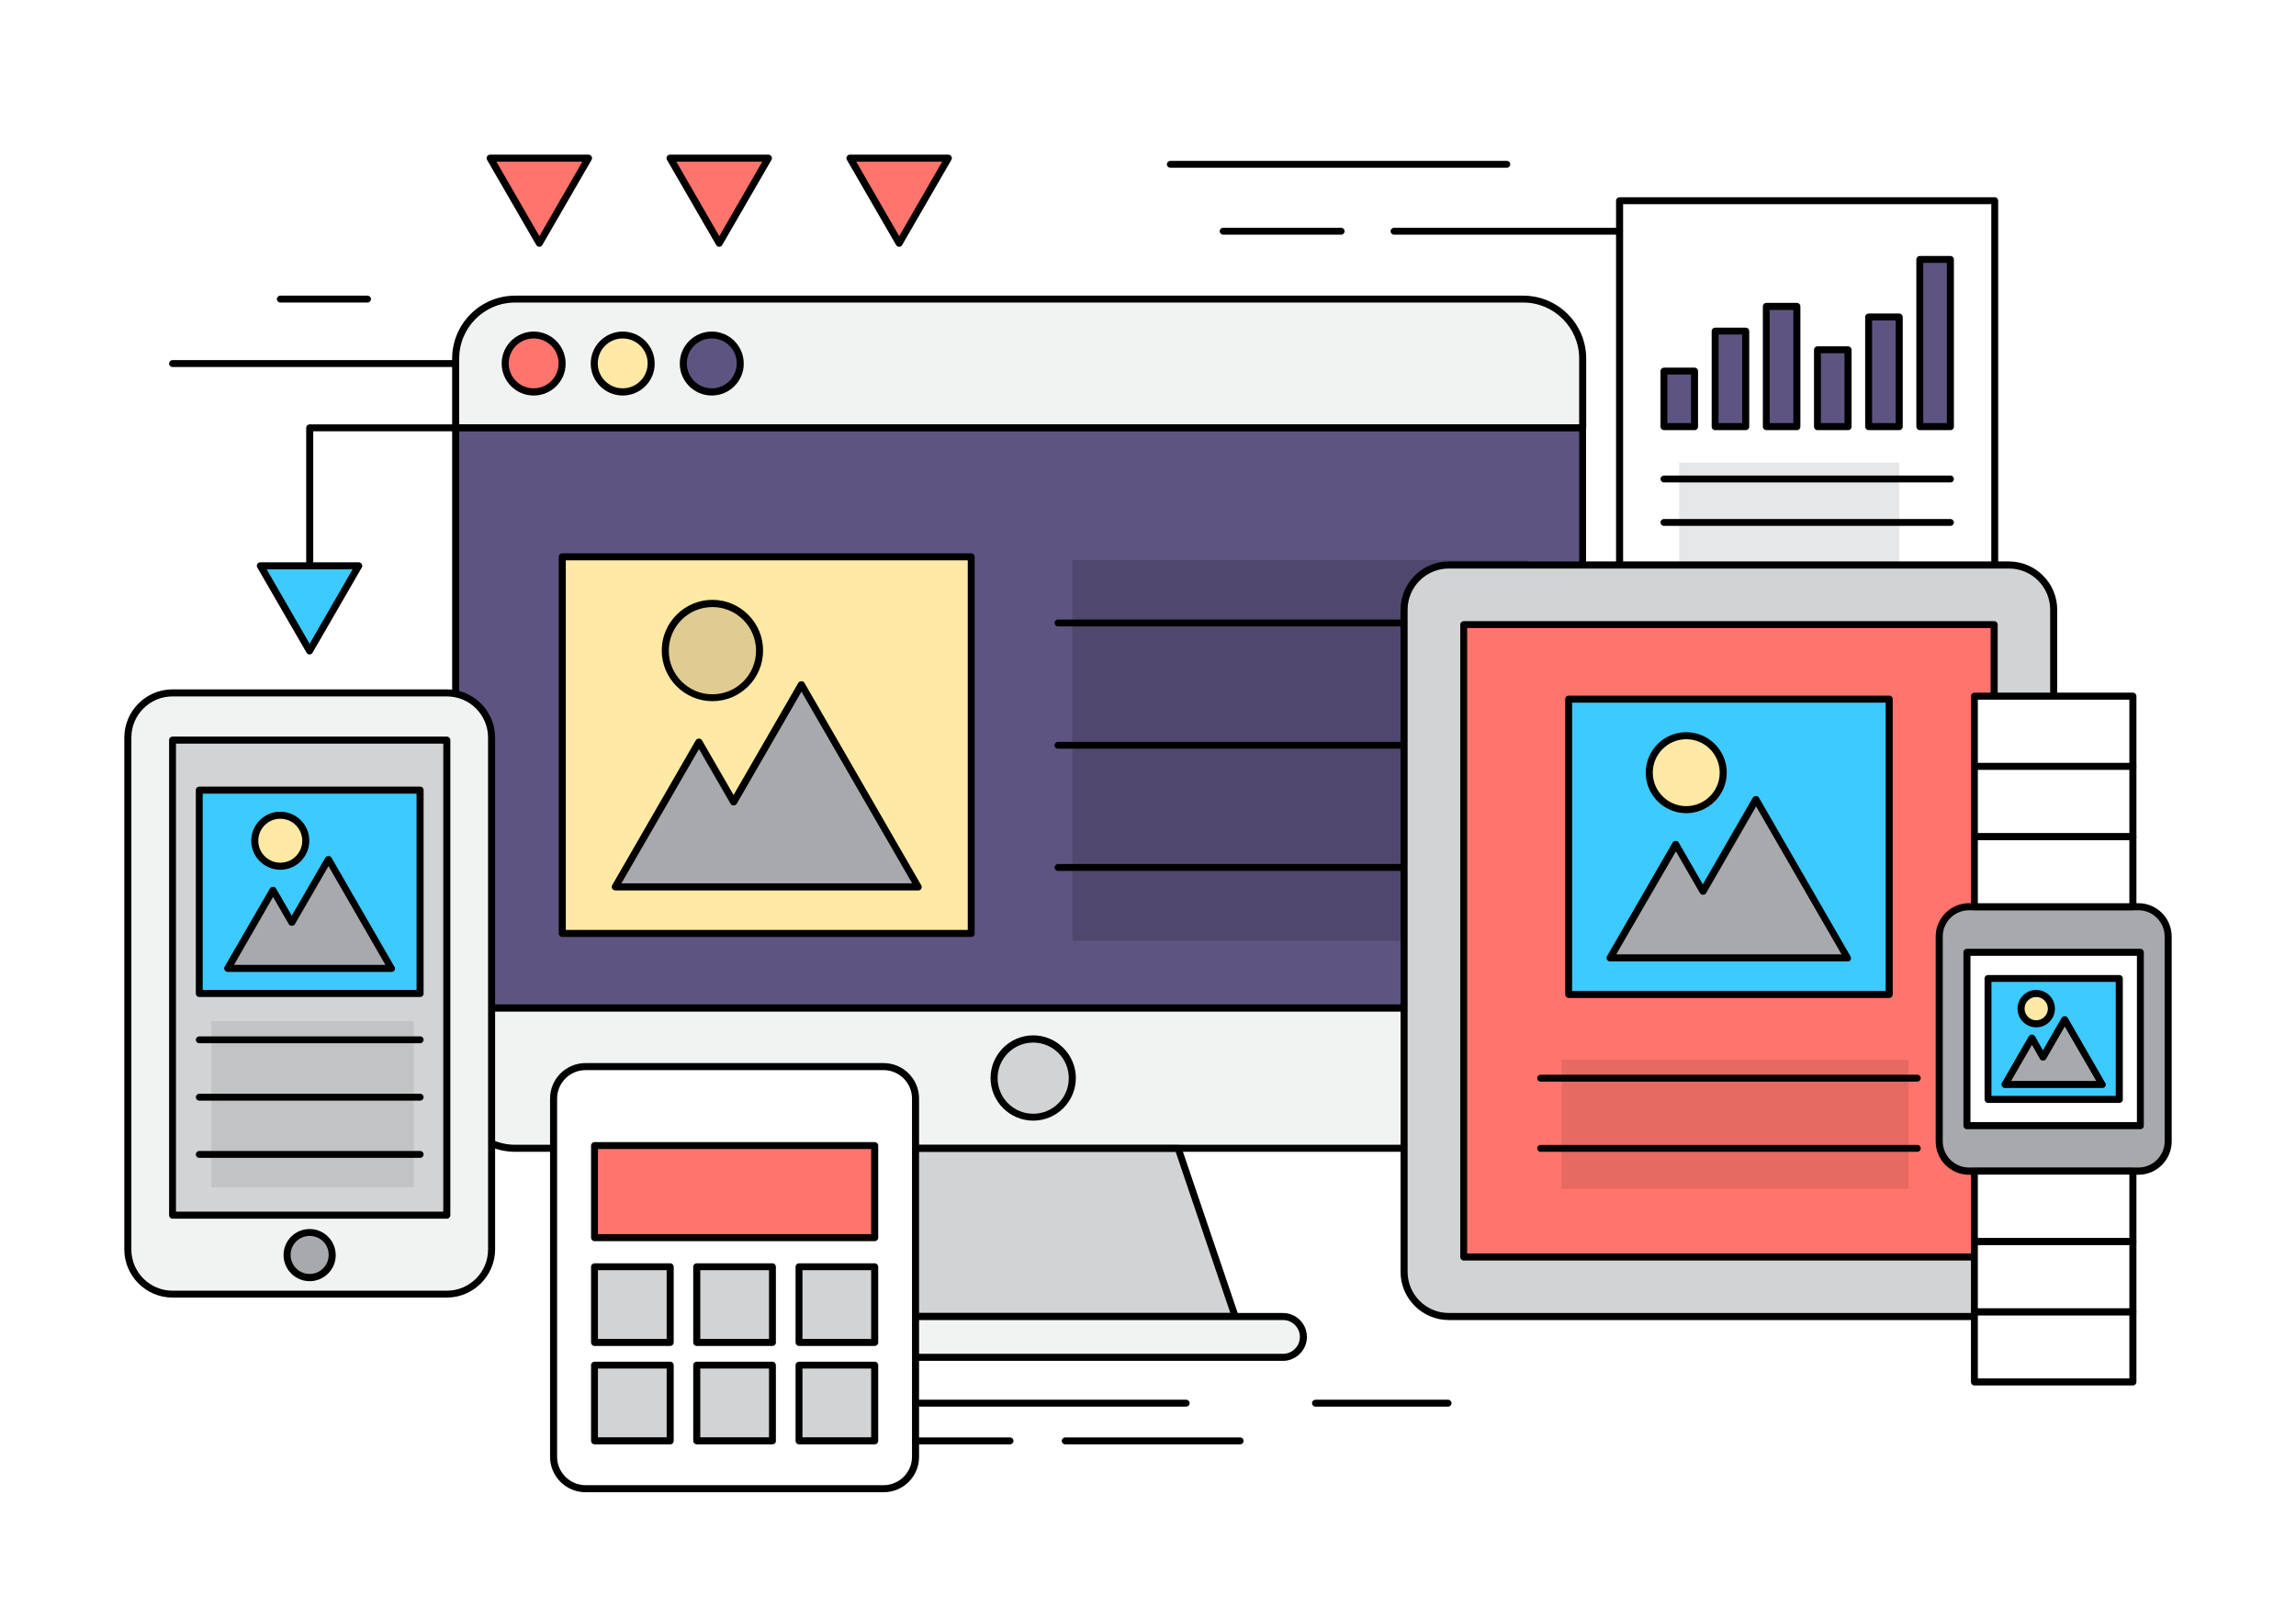 <?xml version="1.0" encoding="utf-8"?>
<svg id="master-artboard" viewBox="0 0 1400 980" version="1.1" xmlns="http://www.w3.org/2000/svg" x="0px" y="0px" width="1400px" height="980px" enable-background="new 0 0 1400 980">
<g transform="matrix(1, 0, 0, 1, -1.4210854715202004e-14, -7.105427357601002e-15)">
		<path d="M 0 0 H 1400 V 980 H 0 V 0 Z" fill="#FFFFFF"/>
	</g>
<g transform="matrix(1, 0, 0, 1, -1.4210854715202004e-14, -7.105427357601002e-15)">
		<path d="M 987.5 122.4 H 1216.3 V 413.5 H 987.5 V 122.4 Z" fill="#FFFFFF"/>
		<path d="M1216.3,415.6H987.5c-1.2,0-2.1-1-2.1-2.1V122.4c0-1.2,1-2.1,2.1-2.1h228.8c1.2,0,2.1,1,2.1,2.1v291.1&#10;&#9;&#9;&#9;C1218.5,414.7,1217.5,415.6,1216.3,415.6z M989.7,411.3h224.5V124.5H989.7V411.3z"/>
	</g><path d="M 1023.9 282.1 H 1158.1 V 388.1 H 1023.9 V 282.1 Z" fill="#E6E7E8" transform="matrix(1, 0, 0, 1, -2.842170943040401e-14, -1.4210854715202004e-14)"/><path d="M 1014.6 226.2 H 1033.3 V 260.1 H 1014.6 V 226.2 Z" fill="#5E5481" transform="matrix(1, 0, 0, 1, -2.842170943040401e-14, -1.4210854715202004e-14)"/><path d="M1033.3,262.3h-18.7c-1.2,0-2.1-1-2.1-2.1v-33.9c0-1.2,1-2.1,2.1-2.1h18.7c1.2,0,2.1,1,2.1,2.1v33.9&#10;&#9;&#9;&#9;C1035.4,261.4,1034.5,262.3,1033.3,262.3z M1016.7,258h14.4v-29.6h-14.4V258z" transform="matrix(1, 0, 0, 1, -2.842170943040401e-14, -1.4210854715202004e-14)"/><path d="M 1045.8 201.9 H 1064.5 V 260.2 H 1045.8 V 201.9 Z" fill="#5E5481" transform="matrix(1, 0, 0, 1, -2.842170943040401e-14, -1.4210854715202004e-14)"/><path d="M1064.5,262.3h-18.7c-1.2,0-2.1-1-2.1-2.1v-58.3c0-1.2,1-2.1,2.1-2.1h18.7c1.2,0,2.1,1,2.1,2.1v58.3&#10;&#9;&#9;&#9;C1066.6,261.4,1065.7,262.3,1064.5,262.3z M1047.9,258h14.4v-54h-14.4V258z" transform="matrix(1, 0, 0, 1, -2.842170943040401e-14, -1.4210854715202004e-14)"/><path d="M 1077 186.8 H 1095.7 V 260.2 H 1077 V 186.8 Z" fill="#5E5481" transform="matrix(1, 0, 0, 1, -2.842170943040401e-14, -1.4210854715202004e-14)"/><path d="M1095.7,262.3H1077c-1.2,0-2.1-1-2.1-2.1v-73.4c0-1.2,1-2.1,2.1-2.1h18.7c1.2,0,2.1,1,2.1,2.1v73.4&#10;&#9;&#9;&#9;C1097.8,261.4,1096.9,262.3,1095.7,262.3z M1079.1,258h14.4V189h-14.4V258z" transform="matrix(1, 0, 0, 1, -2.842170943040401e-14, -1.4210854715202004e-14)"/><path d="M 1108.2 213.3 H 1126.9 V 260.2 H 1108.2 V 213.3 Z" fill="#5E5481" transform="matrix(1, 0, 0, 1, -2.842170943040401e-14, -1.4210854715202004e-14)"/><path d="M1126.9,262.3h-18.7c-1.2,0-2.1-1-2.1-2.1v-46.9c0-1.2,1-2.1,2.1-2.1h18.7c1.2,0,2.1,1,2.1,2.1v46.9&#10;&#9;&#9;&#9;C1129,261.4,1128.1,262.3,1126.9,262.3z M1110.3,258h14.4v-42.6h-14.4V258z" transform="matrix(1, 0, 0, 1, -2.842170943040401e-14, -1.4210854715202004e-14)"/><path d="M 1139.4 193.3 H 1158.1 V 260.2 H 1139.4 V 193.3 Z" fill="#5E5481" transform="matrix(1, 0, 0, 1, -2.842170943040401e-14, -1.4210854715202004e-14)"/><path d="M1158.1,262.3h-18.7c-1.2,0-2.1-1-2.1-2.1v-66.9c0-1.2,1-2.1,2.1-2.1h18.7c1.2,0,2.1,1,2.1,2.1v66.9&#10;&#9;&#9;&#9;C1160.2,261.4,1159.3,262.3,1158.1,262.3z M1141.5,258h14.4v-62.6h-14.4V258z" transform="matrix(1, 0, 0, 1, -2.842170943040401e-14, -1.4210854715202004e-14)"/><path d="M 1170.6 158.2 H 1189.3 V 260.2 H 1170.6 V 158.2 Z" fill="#5E5481" transform="matrix(1, 0, 0, 1, -2.842170943040401e-14, -1.4210854715202004e-14)"/><path d="M1189.3,262.3h-18.7c-1.2,0-2.1-1-2.1-2.1v-102c0-1.2,1-2.1,2.1-2.1h18.7c1.2,0,2.1,1,2.1,2.1v102&#10;&#9;&#9;&#9;C1191.4,261.4,1190.5,262.3,1189.3,262.3z M1172.7,258h14.4v-97.7h-14.4V258z" transform="matrix(1, 0, 0, 1, -2.842170943040401e-14, -1.4210854715202004e-14)"/><path d="M1189.3,294.2h-174.7c-1.2,0-2.1-1-2.1-2.1c0-1.2,1-2.1,2.1-2.1h174.7c1.2,0,2.1,1,2.1,2.1&#10;&#9;&#9;&#9;C1191.4,293.3,1190.5,294.2,1189.3,294.2z" transform="matrix(1, 0, 0, 1, -2.842170943040401e-14, -1.4210854715202004e-14)"/><path d="M1189.3,320.7h-174.7c-1.2,0-2.1-1-2.1-2.1c0-1.2,1-2.1,2.1-2.1h174.7c1.2,0,2.1,1,2.1,2.1&#10;&#9;&#9;&#9;C1191.4,319.8,1190.5,320.7,1189.3,320.7z" transform="matrix(1, 0, 0, 1, -2.842170943040401e-14, -1.4210854715202004e-14)"/><path d="M1189.3,347.2h-174.7c-1.2,0-2.1-1-2.1-2.1s1-2.1,2.1-2.1h174.7c1.2,0,2.1,1,2.1,2.1S1190.5,347.2,1189.3,347.2z" transform="matrix(1, 0, 0, 1, -2.842170943040401e-14, -1.4210854715202004e-14)"/><path d="M1095.7,373.7h-81.1c-1.2,0-2.1-1-2.1-2.1c0-1.2,1-2.1,2.1-2.1h81.1c1.2,0,2.1,1,2.1,2.1&#10;&#9;&#9;&#9;C1097.8,372.8,1096.9,373.7,1095.7,373.7z" transform="matrix(1, 0, 0, 1, -2.842170943040401e-14, -1.4210854715202004e-14)"/>
<g transform="matrix(1, 0, 0, 1, -1.4210854715202004e-14, -7.105427357601002e-15)">
		<g>
			<path fill="#F1F2F2" d="M277.8,664c0,20,16.2,36.3,36.3,36.3h614.7c20,0,36.3-16.2,36.3-36.3v-49.4H277.8V664z"/>
			<path d="M928.8,702.4H314.1c-21.2,0-38.4-17.2-38.4-38.4v-49.4c0-1.2,1-2.1,2.1-2.1H965c1.2,0,2.1,1,2.1,2.1V664&#10;&#9;&#9;&#9;&#9;C967.2,685.2,950,702.4,928.8,702.4z M280,616.8V664c0,18.8,15.3,34.1,34.1,34.1h614.7c18.8,0,34.1-15.3,34.1-34.1v-47.2H280z"/>
		</g>
		<g>
			<path fill="#F1F2F2" d="M965,218.6c0-20-16.2-36.3-36.3-36.3H314.1c-20,0-36.3,16.2-36.3,36.3v42.3H965V218.6z"/>
			<path d="M965,263.1H277.8c-1.2,0-2.1-1-2.1-2.1v-42.3c0-21.2,17.2-38.4,38.4-38.4h614.7c21.2,0,38.4,17.2,38.4,38.4v42.3&#10;&#9;&#9;&#9;&#9;C967.2,262.1,966.2,263.1,965,263.1z M280,258.8h682.9v-40.2c0-18.8-15.3-34.1-34.1-34.1H314.1c-18.8,0-34.1,15.3-34.1,34.1&#10;&#9;&#9;&#9;&#9;V258.8z"/>
		</g>
		<g>
			<path d="M 277.8 260.9 H 965 V 614.6 H 277.8 V 260.9 Z" fill="#5E5481"/>
			<path d="M965,616.8H277.8c-1.2,0-2.1-1-2.1-2.1V260.9c0-1.2,1-2.1,2.1-2.1H965c1.2,0,2.1,1,2.1,2.1v353.7&#10;&#9;&#9;&#9;&#9;C967.2,615.8,966.2,616.8,965,616.8z M280,612.5h682.9V263.1H280V612.5z"/>
		</g>
	</g><path d="M 653.9 341.6 H 932 V 573.7 H 653.9 V 341.6 Z" fill="#50476E" transform="matrix(1, 0, 0, 1, -2.842170943040401e-14, -1.4210854715202004e-14)"/><path d="M 718.4 700.3 L 630 700.3 L 541.6 700.3 L 506.8 802.8 L 630 802.8 L 753.2 802.8 Z" fill="#D1D3D4" transform="matrix(1, 0, 0, 1, -2.842170943040401e-14, -1.4210854715202004e-14)"/><path d="M753.2,805H506.8c-0.7,0-1.3-0.3-1.7-0.9c-0.4-0.6-0.5-1.3-0.3-1.9l34.8-102.5c0.3-0.9,1.1-1.5,2-1.5h176.8&#10;&#9;&#9;&#9;c0.9,0,1.7,0.6,2,1.5l34.8,102.5c0.2,0.7,0.1,1.4-0.3,1.9C754.5,804.6,753.9,805,753.2,805z M509.8,800.7h240.4l-33.3-98.2H543.1&#10;&#9;&#9;&#9;L509.8,800.7z" transform="matrix(1, 0, 0, 1, -2.842170943040401e-14, -1.4210854715202004e-14)"/><path fill="#F1F2F2" d="M794.8,815.3c0,6.9-5.6,12.5-12.5,12.5H477.7c-6.9,0-12.5-5.6-12.5-12.5l0,0c0-6.9,5.6-12.5,12.5-12.5&#10;&#9;&#9;&#9;h304.6C789.2,802.8,794.8,808.4,794.8,815.3L794.8,815.3z" transform="matrix(1, 0, 0, 1, -2.842170943040401e-14, -1.4210854715202004e-14)"/><path d="M782.3,829.9H477.7c-8.1,0-14.6-6.6-14.6-14.6c0-8.1,6.6-14.6,14.6-14.6h304.6c8.1,0,14.6,6.6,14.6,14.6&#10;&#9;&#9;&#9;C796.9,823.3,790.3,829.9,782.3,829.9z M477.7,805c-5.7,0-10.3,4.6-10.3,10.3c0,5.7,4.6,10.3,10.3,10.3h304.6&#10;&#9;&#9;&#9;c5.7,0,10.3-4.6,10.3-10.3c0-5.7-4.6-10.3-10.3-10.3H477.7z" transform="matrix(1, 0, 0, 1, -2.842170943040401e-14, -1.4210854715202004e-14)"/><path d="M 342.8 339.5 H 592.2 V 569.2 H 342.8 V 339.5 Z" fill="#FFE9A4" transform="matrix(1, 0, 0, 1, -2.842170943040401e-14, -1.4210854715202004e-14)"/><path d="M592.2,571.4H342.8c-1.2,0-2.1-1-2.1-2.1V339.5c0-1.2,1-2.1,2.1-2.1h249.4c1.2,0,2.1,1,2.1,2.1v229.7&#10;&#9;&#9;&#9;C594.4,570.5,593.4,571.4,592.2,571.4z M345,567.1h245.1V341.7H345V567.1z" transform="matrix(1, 0, 0, 1, -2.842170943040401e-14, -1.4210854715202004e-14)"/><g transform="matrix(1, 0, 0, 1, -2.842170943040401e-14, -1.4210854715202004e-14)">
			<path d="M 426.2 452.4 L 447.4 489.1 L 488.7 417.5 L 559.9 540.8 L 477.2 540.8 L 417.5 540.8 L 375.2 540.8 Z" fill="#A7A9AC"/>
			<path d="M560,543C560,543,559.9,543,560,543H375.2c-0.8,0-1.5-0.4-1.9-1.1c-0.4-0.7-0.4-1.5,0-2.1l51-88.4c0.8-1.3,3-1.3,3.7,0&#10;&#9;&#9;&#9;&#9;l19.3,33.4l39.5-68.4c0.8-1.3,3-1.3,3.7,0l70.9,122.9c0.4,0.4,0.6,0.9,0.6,1.5C562.1,542,561.2,543,560,543z M378.9,538.7h177.3&#10;&#9;&#9;&#9;&#9;l-67.5-116.9l-39.5,68.4c-0.8,1.3-3,1.3-3.7,0l-19.3-33.4L378.9,538.7z"/>
		</g><path fill="#E0CC90" d="M405.6,396.8c0,15.9,12.9,28.7,28.7,28.7c15.9,0,28.7-12.9,28.7-28.7c0-15.9-12.9-28.7-28.7-28.7&#10;&#9;&#9;&#9;&#9;C418.5,368,405.6,380.9,405.6,396.8z" transform="matrix(1, 0, 0, 1, -4.263256414560601e-14, -2.1316282072803006e-14)"/><path d="M434.4,427.6c-17,0-30.9-13.9-30.9-30.9c0-17,13.9-30.9,30.9-30.9s30.9,13.9,30.9,30.9&#10;&#9;&#9;&#9;&#9;C465.3,413.8,451.4,427.6,434.4,427.6z M434.4,370.2c-14.7,0-26.6,11.9-26.6,26.6c0,14.7,11.9,26.6,26.6,26.6&#10;&#9;&#9;&#9;&#9;s26.6-11.9,26.6-26.6C461,382.1,449,370.2,434.4,370.2z" transform="matrix(1, 0, 0, 1, -4.263256414560601e-14, -2.1316282072803006e-14)"/><path d="M 645.1 379.9 L 893.5 379.9" fill="#F1F2F2" transform="matrix(1, 0, 0, 1, -2.842170943040401e-14, -1.4210854715202004e-14)"/><path d="M893.5,382H645.1c-1.2,0-2.1-1-2.1-2.1s1-2.1,2.1-2.1h248.4c1.2,0,2.1,1,2.1,2.1S894.7,382,893.5,382z" transform="matrix(1, 0, 0, 1, -2.842170943040401e-14, -1.4210854715202004e-14)"/><path d="M 645.1 454.4 L 893.5 454.4" fill="#F1F2F2" transform="matrix(1, 0, 0, 1, -2.842170943040401e-14, -1.4210854715202004e-14)"/><path d="M893.5,456.6H645.1c-1.2,0-2.1-1-2.1-2.1c0-1.2,1-2.1,2.1-2.1h248.4c1.2,0,2.1,1,2.1,2.1&#10;&#9;&#9;&#9;C895.7,455.6,894.7,456.6,893.5,456.6z" transform="matrix(1, 0, 0, 1, -2.842170943040401e-14, -1.4210854715202004e-14)"/><path d="M 645.1 529 L 893.5 529" fill="#F1F2F2" transform="matrix(1, 0, 0, 1, -2.842170943040401e-14, -1.4210854715202004e-14)"/><path d="M893.5,531.1H645.1c-1.2,0-2.1-1-2.1-2.1s1-2.1,2.1-2.1h248.4c1.2,0,2.1,1,2.1,2.1S894.7,531.1,893.5,531.1z" transform="matrix(1, 0, 0, 1, -2.842170943040401e-14, -1.4210854715202004e-14)"/><path fill="#FF756D" d="M342.8,221.6c0,9.6-7.8,17.4-17.4,17.4c-9.6,0-17.4-7.8-17.4-17.4c0-9.6,7.8-17.4,17.4-17.4&#10;&#9;&#9;&#9;C335,204.3,342.8,212.1,342.8,221.6z" transform="matrix(1, 0, 0, 1, -2.842170943040401e-14, -1.4210854715202004e-14)"/><path d="M325.4,241.2c-10.8,0-19.5-8.8-19.5-19.5c0-10.8,8.8-19.5,19.5-19.5c10.8,0,19.5,8.8,19.5,19.5&#10;&#9;&#9;&#9;C345,232.4,336.2,241.2,325.4,241.2z M325.4,206.4c-8.4,0-15.2,6.8-15.2,15.2c0,8.4,6.8,15.2,15.2,15.2c8.4,0,15.2-6.8,15.2-15.2&#10;&#9;&#9;&#9;C340.7,213.3,333.8,206.4,325.4,206.4z" transform="matrix(1, 0, 0, 1, -2.842170943040401e-14, -1.4210854715202004e-14)"/><path fill="#FFE9A4" d="M397.1,221.6c0,9.6-7.8,17.4-17.4,17.4c-9.6,0-17.4-7.8-17.4-17.4c0-9.6,7.8-17.4,17.4-17.4&#10;&#9;&#9;&#9;C389.4,204.3,397.1,212.1,397.1,221.6z" transform="matrix(1, 0, 0, 1, -2.842170943040401e-14, -1.4210854715202004e-14)"/><path d="M379.7,241.2c-10.8,0-19.5-8.8-19.5-19.5c0-10.8,8.8-19.5,19.5-19.5c10.8,0,19.5,8.8,19.5,19.5&#10;&#9;&#9;&#9;C399.3,232.4,390.5,241.2,379.7,241.2z M379.7,206.4c-8.4,0-15.2,6.8-15.2,15.2c0,8.4,6.8,15.2,15.2,15.2&#10;&#9;&#9;&#9;c8.4,0,15.2-6.8,15.2-15.2C395,213.3,388.1,206.4,379.7,206.4z" transform="matrix(1, 0, 0, 1, -2.842170943040401e-14, -1.4210854715202004e-14)"/><path fill="#5E5481" d="M451.4,221.6c0,9.6-7.8,17.4-17.4,17.4c-9.6,0-17.4-7.8-17.4-17.4c0-9.6,7.8-17.4,17.4-17.4&#10;&#9;&#9;&#9;C443.7,204.3,451.4,212.1,451.4,221.6z" transform="matrix(1, 0, 0, 1, -2.842170943040401e-14, -1.4210854715202004e-14)"/><path d="M434,241.2c-10.8,0-19.5-8.8-19.5-19.5c0-10.8,8.8-19.5,19.5-19.5c10.8,0,19.5,8.8,19.5,19.5&#10;&#9;&#9;&#9;C453.6,232.4,444.8,241.2,434,241.2z M434,206.4c-8.4,0-15.2,6.8-15.2,15.2c0,8.4,6.8,15.2,15.2,15.2c8.4,0,15.2-6.8,15.2-15.2&#10;&#9;&#9;&#9;C449.3,213.3,442.5,206.4,434,206.4z" transform="matrix(1, 0, 0, 1, -2.842170943040401e-14, -1.4210854715202004e-14)"/><path fill="#D1D3D4" d="M1252.2,775.6c0,15-12.2,27.2-27.2,27.2H883.4c-15,0-27.2-12.2-27.2-27.2V371.8c0-15,12.2-27.2,27.2-27.2&#10;&#9;&#9;&#9;H1225c15,0,27.2,12.2,27.2,27.2V775.6z" transform="matrix(1, 0, 0, 1, -2.842170943040401e-14, -1.4210854715202004e-14)"/><path d="M1225,805H883.4c-16.2,0-29.4-13.2-29.4-29.4V371.8c0-16.2,13.2-29.4,29.4-29.4H1225c16.2,0,29.4,13.2,29.4,29.4v403.8&#10;&#9;&#9;&#9;C1254.4,791.8,1241.2,805,1225,805z M883.4,346.7c-13.8,0-25.1,11.2-25.1,25.1v403.8c0,13.8,11.2,25.1,25.1,25.1H1225&#10;&#9;&#9;&#9;c13.8,0,25.1-11.2,25.1-25.1V371.8c0-13.8-11.2-25.1-25.1-25.1H883.4z" transform="matrix(1, 0, 0, 1, -2.842170943040401e-14, -1.4210854715202004e-14)"/><path d="M 892.5 380.9 H 1216 V 766.6 H 892.5 V 380.9 Z" fill="#FF756D" transform="matrix(1, 0, 0, 1, -2.842170943040401e-14, -1.4210854715202004e-14)"/><path d="M1216,768.7H892.5c-1.2,0-2.1-1-2.1-2.1V380.9c0-1.2,1-2.1,2.1-2.1H1216c1.2,0,2.1,1,2.1,2.1v385.7&#10;&#9;&#9;&#9;C1218.1,767.7,1217.1,768.7,1216,768.7z M894.6,764.4h319.2V383H894.6V764.4z" transform="matrix(1, 0, 0, 1, -2.842170943040401e-14, -1.4210854715202004e-14)"/><g transform="matrix(1, 0, 0, 1, -2.842170943040401e-14, -1.4210854715202004e-14)">
			<path d="M 956.5 426.3 H 1152 V 606.4 H 956.5 V 426.3 Z" fill="#3DCAFF"/>
			<path d="M1152,608.6H956.5c-1.2,0-2.1-1-2.1-2.1V426.3c0-1.2,1-2.1,2.1-2.1H1152c1.2,0,2.1,1,2.1,2.1v180.1&#10;&#9;&#9;&#9;&#9;C1154.1,607.6,1153.2,608.6,1152,608.6z M958.6,604.3h191.2V428.5H958.6V604.3z"/>
		</g><g transform="matrix(1, 0, 0, 1, -4.263256414560601e-14, -2.1316282072803006e-14)">
				<path d="M 1021.8 514.8 L 1038.4 543.6 L 1070.8 487.4 L 1126.6 584.1 L 1061.8 584.1 L 1015 584.1 L 981.8 584.1 Z" fill="#A7A9AC"/>
				<path d="M1126.7,586.3C1126.7,586.3,1126.7,586.3,1126.7,586.3H981.8c-0.8,0-1.5-0.4-1.9-1.1c-0.4-0.7-0.4-1.5,0-2.1l40-69.3&#10;&#9;&#9;&#9;&#9;&#9;c0.8-1.3,3-1.3,3.7,0l14.7,25.5l30.5-52.9c0.8-1.3,3-1.3,3.7,0l55.5,96.2c0.4,0.4,0.6,0.9,0.6,1.5&#10;&#9;&#9;&#9;&#9;&#9;C1128.9,585.3,1127.9,586.3,1126.7,586.3z M985.5,582h137.4l-52.1-90.2l-30.5,52.9c-0.8,1.3-3,1.3-3.7,0l-14.7-25.5L985.5,582z"/>
			</g><path fill="#FFE9A4" d="M1005.7,471.2c0,12.4,10.1,22.5,22.5,22.5c12.4,0,22.5-10.1,22.5-22.5c0-12.4-10.1-22.5-22.5-22.5&#10;&#9;&#9;&#9;&#9;&#9;C1015.8,448.6,1005.7,458.7,1005.7,471.2z" transform="matrix(1, 0, 0, 1, -4.263256414560601e-14, -2.1316282072803006e-14)"/><path d="M1028.2,495.9c-13.6,0-24.7-11.1-24.7-24.7c0-13.6,11.1-24.7,24.7-24.7c13.6,0,24.7,11.1,24.7,24.7&#10;&#9;&#9;&#9;&#9;&#9;C1052.9,484.8,1041.8,495.9,1028.2,495.9z M1028.2,450.8c-11.2,0-20.4,9.1-20.4,20.4c0,11.2,9.1,20.4,20.4,20.4&#10;&#9;&#9;&#9;&#9;&#9;c11.2,0,20.4-9.1,20.4-20.4C1048.6,459.9,1039.5,450.8,1028.2,450.8z" transform="matrix(1, 0, 0, 1, -4.263256414560601e-14, -2.1316282072803006e-14)"/><path d="M 952.1 646.3 H 1163.7 V 724.9 H 952.1 V 646.3 Z" fill="#E66962" transform="matrix(1, 0, 0, 1, -2.842170943040401e-14, -1.4210854715202004e-14)"/><path d="M1169.1,659.6H939.4c-1.2,0-2.1-1-2.1-2.1c0-1.2,1-2.1,2.1-2.1h229.7c1.2,0,2.1,1,2.1,2.1&#10;&#9;&#9;&#9;C1171.2,658.6,1170.3,659.6,1169.1,659.6z" transform="matrix(1, 0, 0, 1, -2.842170943040401e-14, -1.4210854715202004e-14)"/><path d="M1169.1,702.4H939.4c-1.2,0-2.1-1-2.1-2.1c0-1.2,1-2.1,2.1-2.1h229.7c1.2,0,2.1,1,2.1,2.1&#10;&#9;&#9;&#9;C1171.2,701.5,1170.3,702.4,1169.1,702.4z" transform="matrix(1, 0, 0, 1, -2.842170943040401e-14, -1.4210854715202004e-14)"/><path fill="#D1D3D4" d="M653.9,657.5c0,13.2-10.7,23.8-23.8,23.8c-13.2,0-23.8-10.7-23.8-23.8c0-13.2,10.7-23.8,23.8-23.8&#10;&#9;&#9;&#9;C643.2,633.6,653.9,644.3,653.9,657.5z" transform="matrix(1, 0, 0, 1, -2.842170943040401e-14, -1.4210854715202004e-14)"/><path d="M630,683.4c-14.3,0-26-11.7-26-26c0-14.3,11.7-26,26-26c14.3,0,26,11.7,26,26C656,671.8,644.3,683.4,630,683.4z&#10;&#9;&#9;&#9; M630,635.8c-12,0-21.7,9.7-21.7,21.7c0,12,9.7,21.7,21.7,21.7c12,0,21.7-9.7,21.7-21.7C651.7,645.5,642,635.8,630,635.8z" transform="matrix(1, 0, 0, 1, -2.842170943040401e-14, -1.4210854715202004e-14)"/><g transform="matrix(1, 0, 0, 1, -2.842170943040401e-14, -1.4210854715202004e-14)">
			<path fill="#A7A9AC" d="M1322,696.1c0,10-8.2,18.1-18.1,18.1h-103.3c-10,0-18.1-8.2-18.1-18.1V571.1c0-10,8.2-18.1,18.1-18.1&#10;&#9;&#9;&#9;&#9;h103.3c10,0,18.1,8.2,18.1,18.1V696.1z"/>
			<path d="M1303.9,716.4h-103.3c-11.2,0-20.3-9.1-20.3-20.3V571.1c0-11.2,9.1-20.3,20.3-20.3h103.3c11.2,0,20.3,9.1,20.3,20.3&#10;&#9;&#9;&#9;&#9;v124.9C1324.2,707.3,1315.1,716.4,1303.9,716.4z M1200.6,555.1c-8.8,0-16,7.2-16,16v124.9c0,8.8,7.2,16,16,16h103.3&#10;&#9;&#9;&#9;&#9;c8.8,0,16-7.2,16-16V571.1c0-8.8-7.2-16-16-16H1200.6z"/>
		</g><path d="M 1203.9 510.1 H 1300.6 V 552.9 H 1203.9 V 510.1 Z" fill="#FFFFFF" transform="matrix(1, 0, 0, 1, -4.263256414560601e-14, -2.1316282072803006e-14)"/><path d="M1300.6,555.1h-96.7c-1.2,0-2.1-1-2.1-2.1v-42.8c0-1.2,1-2.1,2.1-2.1h96.7c1.2,0,2.1,1,2.1,2.1V553&#10;&#9;&#9;&#9;&#9;C1302.7,554.2,1301.8,555.1,1300.6,555.1z M1206,550.8h92.4v-38.5H1206V550.8z" transform="matrix(1, 0, 0, 1, -4.263256414560601e-14, -2.1316282072803006e-14)"/><path d="M 1203.9 467.3 H 1300.6 V 510.1 H 1203.9 V 467.3 Z" fill="#FFFFFF" transform="matrix(1, 0, 0, 1, -4.263256414560601e-14, -2.1316282072803006e-14)"/><path d="M1300.6,512.3h-96.7c-1.2,0-2.1-1-2.1-2.1v-42.8c0-1.2,1-2.1,2.1-2.1h96.7c1.2,0,2.1,1,2.1,2.1v42.8&#10;&#9;&#9;&#9;&#9;C1302.7,511.3,1301.8,512.3,1300.6,512.3z M1206,508h92.4v-38.6H1206V508z" transform="matrix(1, 0, 0, 1, -4.263256414560601e-14, -2.1316282072803006e-14)"/><path d="M 1203.9 424.5 H 1300.6 V 467.3 H 1203.9 V 424.5 Z" fill="#FFFFFF" transform="matrix(1, 0, 0, 1, -4.263256414560601e-14, -2.1316282072803006e-14)"/><path d="M1300.6,469.4h-96.7c-1.2,0-2.1-1-2.1-2.1v-42.8c0-1.2,1-2.1,2.1-2.1h96.7c1.2,0,2.1,1,2.1,2.1v42.8&#10;&#9;&#9;&#9;&#9;C1302.7,468.5,1301.8,469.4,1300.6,469.4z M1206,465.2h92.4v-38.5H1206V465.2z" transform="matrix(1, 0, 0, 1, -4.263256414560601e-14, -2.1316282072803006e-14)"/><path d="M 1203.9 799.9 H 1300.6 V 842.7 H 1203.9 V 799.9 Z" fill="#FFFFFF" transform="matrix(1, 0, 0, 1, -4.263256414560601e-14, -2.1316282072803006e-14)"/><path d="M1300.6,844.9h-96.7c-1.2,0-2.1-1-2.1-2.1v-42.8c0-1.2,1-2.1,2.1-2.1h96.7c1.2,0,2.1,1,2.1,2.1v42.8&#10;&#9;&#9;&#9;&#9;C1302.7,843.9,1301.8,844.9,1300.6,844.9z M1206,840.6h92.4v-38.5H1206V840.6z" transform="matrix(1, 0, 0, 1, -4.263256414560601e-14, -2.1316282072803006e-14)"/><path d="M 1203.9 757.1 H 1300.6 V 799.9 H 1203.9 V 757.1 Z" fill="#FFFFFF" transform="matrix(1, 0, 0, 1, -4.263256414560601e-14, -2.1316282072803006e-14)"/><path d="M1300.6,802.1h-96.7c-1.2,0-2.1-1-2.1-2.1v-42.8c0-1.2,1-2.1,2.1-2.1h96.7c1.2,0,2.1,1,2.1,2.1v42.8&#10;&#9;&#9;&#9;&#9;C1302.7,801.1,1301.8,802.1,1300.6,802.1z M1206,797.8h92.4v-38.5H1206V797.8z" transform="matrix(1, 0, 0, 1, -4.263256414560601e-14, -2.1316282072803006e-14)"/><path d="M 1203.9 714.2 H 1300.6 V 757 H 1203.9 V 714.2 Z" fill="#FFFFFF" transform="matrix(1, 0, 0, 1, -4.263256414560601e-14, -2.1316282072803006e-14)"/><path d="M1300.6,759.2h-96.7c-1.2,0-2.1-1-2.1-2.1v-42.8c0-1.2,1-2.1,2.1-2.1h96.7c1.2,0,2.1,1,2.1,2.1v42.8&#10;&#9;&#9;&#9;&#9;C1302.7,758.3,1301.8,759.2,1300.6,759.2z M1206,754.9h92.4v-38.6H1206V754.9z" transform="matrix(1, 0, 0, 1, -4.263256414560601e-14, -2.1316282072803006e-14)"/><path d="M 1199.3 580.7 H 1305.1 V 686.5 H 1199.3 V 580.7 Z" fill="#FFFFFF" transform="matrix(1, 0, 0, 1, -4.263256414560601e-14, -2.1316282072803006e-14)"/><path d="M1305.1,688.6h-105.8c-1.2,0-2.1-1-2.1-2.1V580.7c0-1.2,1-2.1,2.1-2.1h105.8c1.2,0,2.1,1,2.1,2.1v105.8&#10;&#9;&#9;&#9;&#9;C1307.3,687.7,1306.3,688.6,1305.1,688.6z M1201.5,684.3H1303V582.9h-101.5V684.3z" transform="matrix(1, 0, 0, 1, -4.263256414560601e-14, -2.1316282072803006e-14)"/><g transform="matrix(1, 0, 0, 1, -4.263256414560601e-14, -2.1316282072803006e-14)">
				<path d="M 1212.2 596.7 H 1292.3 V 670.5 H 1212.2 V 596.7 Z" fill="#3DCAFF"/>
				<path d="M1292.3,672.6h-80.1c-1.2,0-2.1-1-2.1-2.1v-73.8c0-1.2,1-2.1,2.1-2.1h80.1c1.2,0,2.1,1,2.1,2.1v73.8&#10;&#9;&#9;&#9;&#9;&#9;C1294.4,671.7,1293.5,672.6,1292.3,672.6z M1214.3,668.3h75.8v-69.5h-75.8V668.3z"/>
			</g><g transform="matrix(1, 0, 0, 1, -4.263256414560601e-14, -2.1316282072803006e-14)">
					<path d="M 1238.9 633 L 1245.8 644.7 L 1259 621.7 L 1281.9 661.4 L 1255.3 661.4 L 1236.2 661.4 L 1222.6 661.4 Z" fill="#A7A9AC"/>
					<path d="M1282,663.5C1282,663.5,1281.9,663.5,1282,663.5h-59.4c-0.8,0-1.5-0.4-1.9-1.1s-0.4-1.5,0-2.1l16.4-28.4&#10;&#9;&#9;&#9;&#9;&#9;&#9;c0.8-1.3,2.9-1.3,3.7,0l4.9,8.6l11.4-19.8c0.8-1.3,3-1.3,3.7,0l22.6,39.2c0.4,0.4,0.6,0.9,0.6,1.5&#10;&#9;&#9;&#9;&#9;&#9;&#9;C1284.1,662.5,1283.2,663.5,1282,663.5z M1226.3,659.2h51.9L1259,626l-11.4,19.8c-0.8,1.3-3,1.3-3.7,0l-4.9-8.6L1226.3,659.2z"/>
				</g><path fill="#FFE9A4" d="M1232.3,615.1c0,5.1,4.1,9.2,9.2,9.2c5.1,0,9.2-4.1,9.2-9.2c0-5.1-4.1-9.2-9.2-9.2&#10;&#9;&#9;&#9;&#9;&#9;&#9;C1236.5,605.9,1232.3,610,1232.3,615.1z" transform="matrix(1, 0, 0, 1, -4.263256414560601e-14, -2.1316282072803006e-14)"/><path d="M1241.6,626.5c-6.3,0-11.4-5.1-11.4-11.4s5.1-11.4,11.4-11.4c6.3,0,11.4,5.1,11.4,11.4S1247.9,626.5,1241.6,626.5z&#10;&#9;&#9;&#9;&#9;&#9;&#9; M1241.6,608c-3.9,0-7.1,3.2-7.1,7.1c0,3.9,3.2,7.1,7.1,7.1c3.9,0,7.1-3.2,7.1-7.1C1248.7,611.2,1245.5,608,1241.6,608z" transform="matrix(1, 0, 0, 1, -4.263256414560601e-14, -2.1316282072803006e-14)"/><g transform="matrix(1, 0, 0, 1, -2.842170943040401e-14, -1.4210854715202004e-14)">
			<path fill="#F1F2F2" d="M299.7,761.9c0,15-12.2,27.2-27.2,27.2H105.2c-15,0-27.2-12.2-27.2-27.2V449.8c0-15,12.2-27.2,27.2-27.2&#10;&#9;&#9;&#9;&#9;h167.3c15,0,27.2,12.2,27.2,27.2V761.9z"/>
			<path d="M272.5,791.3H105.2c-16.2,0-29.4-13.2-29.4-29.4V449.8c0-16.2,13.2-29.4,29.4-29.4h167.3c16.2,0,29.4,13.2,29.4,29.4&#10;&#9;&#9;&#9;&#9;v312.2C301.8,778.1,288.6,791.3,272.5,791.3z M105.2,424.7c-13.8,0-25.1,11.2-25.1,25.1v312.2c0,13.8,11.2,25.1,25.1,25.1h167.3&#10;&#9;&#9;&#9;&#9;c13.8,0,25.1-11.2,25.1-25.1V449.8c0-13.8-11.2-25.1-25.1-25.1H105.2z"/>
		</g><path d="M 105.2 451.3 H 272.5 V 741 H 105.2 V 451.3 Z" fill="#D1D3D4" transform="matrix(1, 0, 0, 1, -4.263256414560601e-14, -2.1316282072803006e-14)"/><path d="M272.5,743.2H105.2c-1.2,0-2.1-1-2.1-2.1V451.3c0-1.2,1-2.1,2.1-2.1h167.3c1.2,0,2.1,1,2.1,2.1v289.7&#10;&#9;&#9;&#9;&#9;C274.6,742.3,273.6,743.2,272.5,743.2z M107.3,738.9h163V453.5h-163V738.9z" transform="matrix(1, 0, 0, 1, -4.263256414560601e-14, -2.1316282072803006e-14)"/><path d="M 128.9 622.7 H 252.3 V 724 H 128.9 V 622.7 Z" fill="#C2C3C4" transform="matrix(1, 0, 0, 1, -4.263256414560601e-14, -2.1316282072803006e-14)"/><path fill="#A7A9AC" d="M202.6,765.3c0,7.6-6.2,13.8-13.8,13.8c-7.6,0-13.8-6.2-13.8-13.8c0-7.6,6.2-13.8,13.8-13.8&#10;&#9;&#9;&#9;&#9;C196.4,751.5,202.6,757.7,202.6,765.3z" transform="matrix(1, 0, 0, 1, -4.263256414560601e-14, -2.1316282072803006e-14)"/><path d="M188.8,781.3c-8.8,0-15.9-7.2-15.9-15.9c0-8.8,7.1-15.9,15.9-15.9c8.8,0,15.9,7.2,15.9,15.9&#10;&#9;&#9;&#9;&#9;C204.8,774.1,197.6,781.3,188.8,781.3z M188.8,753.7c-6.4,0-11.6,5.2-11.6,11.6c0,6.4,5.2,11.6,11.6,11.6&#10;&#9;&#9;&#9;&#9;c6.4,0,11.6-5.2,11.6-11.6C200.5,758.9,195.3,753.7,188.8,753.7z" transform="matrix(1, 0, 0, 1, -4.263256414560601e-14, -2.1316282072803006e-14)"/><g transform="matrix(1, 0, 0, 1, -4.263256414560601e-14, -2.1316282072803006e-14)">
				<path d="M 121.5 481.8 H 256.2 V 605.9 H 121.5 V 481.8 Z" fill="#3DCAFF"/>
				<path d="M256.2,608H121.5c-1.2,0-2.1-1-2.1-2.1V481.8c0-1.2,1-2.1,2.1-2.1h134.7c1.2,0,2.1,1,2.1,2.1v124.1&#10;&#9;&#9;&#9;&#9;&#9;C258.3,607.1,257.4,608,256.2,608z M123.6,603.7H254V484H123.6V603.7z"/>
			</g><g transform="matrix(1, 0, 0, 1, -4.263256414560601e-14, -2.1316282072803006e-14)">
					<path d="M 166.5 542.8 L 177.9 562.6 L 200.3 523.9 L 238.7 590.5 L 194.1 590.5 L 161.8 590.5 L 138.9 590.5 Z" fill="#A7A9AC"/>
					<path d="M238.8,592.7C238.8,592.7,238.7,592.7,238.8,592.7h-99.9c-0.8,0-1.5-0.4-1.9-1.1c-0.4-0.7-0.4-1.5,0-2.1l27.6-47.7&#10;&#9;&#9;&#9;&#9;&#9;&#9;c0.8-1.3,3-1.3,3.7,0l9.6,16.6l20.5-35.4c0.8-1.3,3-1.3,3.7,0l38.2,66.2c0.4,0.4,0.6,0.9,0.6,1.5&#10;&#9;&#9;&#9;&#9;&#9;&#9;C240.9,591.7,240,592.7,238.8,592.7z M142.7,588.4H235l-34.7-60.2l-20.5,35.4c-0.8,1.3-3,1.3-3.7,0l-9.6-16.6L142.7,588.4z"/>
				</g><path fill="#FFE9A4" d="M155.4,512.7c0,8.6,7,15.5,15.5,15.5c8.6,0,15.5-6.9,15.5-15.5c0-8.6-7-15.5-15.5-15.5&#10;&#9;&#9;&#9;&#9;&#9;&#9;C162.3,497.2,155.4,504.1,155.4,512.7z" transform="matrix(1, 0, 0, 1, -4.263256414560601e-14, -2.1316282072803006e-14)"/><path d="M170.9,530.4c-9.7,0-17.7-7.9-17.7-17.7c0-9.7,7.9-17.7,17.7-17.7c9.7,0,17.7,7.9,17.7,17.7&#10;&#9;&#9;&#9;&#9;&#9;&#9;C188.6,522.4,180.7,530.4,170.9,530.4z M170.9,499.3c-7.4,0-13.4,6-13.4,13.4c0,7.4,6,13.4,13.4,13.4c7.4,0,13.4-6,13.4-13.4&#10;&#9;&#9;&#9;&#9;&#9;&#9;C184.3,505.3,178.3,499.3,170.9,499.3z" transform="matrix(1, 0, 0, 1, -4.263256414560601e-14, -2.1316282072803006e-14)"/><path d="M256.2,636.2H121.5c-1.2,0-2.1-1-2.1-2.1s1-2.1,2.1-2.1h134.7c1.2,0,2.1,1,2.1,2.1S257.4,636.2,256.2,636.2z" transform="matrix(1, 0, 0, 1, -4.263256414560601e-14, -2.1316282072803006e-14)"/><path d="M256.2,671.2H121.5c-1.2,0-2.1-1-2.1-2.1s1-2.1,2.1-2.1h134.7c1.2,0,2.1,1,2.1,2.1S257.4,671.2,256.2,671.2z" transform="matrix(1, 0, 0, 1, -4.263256414560601e-14, -2.1316282072803006e-14)"/><path d="M256.2,706.1H121.5c-1.2,0-2.1-1-2.1-2.1s1-2.1,2.1-2.1h134.7c1.2,0,2.1,1,2.1,2.1S257.4,706.1,256.2,706.1z" transform="matrix(1, 0, 0, 1, -4.263256414560601e-14, -2.1316282072803006e-14)"/>
<g transform="matrix(1, 0, 0, 1, -1.4210854715202004e-14, -7.105427357601002e-15)">
		<path fill="#FFFFFF" d="M558.3,888.4c0,10.7-8.8,19.5-19.5,19.5H357c-10.7,0-19.5-8.8-19.5-19.5V669.9c0-10.7,8.8-19.5,19.5-19.5&#10;&#9;&#9;&#9;h181.8c10.7,0,19.5,8.8,19.5,19.5V888.4z"/>
	</g><path d="M538.8,910H357c-11.9,0-21.6-9.7-21.6-21.6V669.9c0-11.9,9.7-21.6,21.6-21.6h181.8c11.9,0,21.6,9.7,21.6,21.6v218.5&#10;&#9;&#9;&#9;C560.5,900.3,550.8,910,538.8,910z M357,652.6c-9.5,0-17.3,7.8-17.3,17.3v218.5c0,9.5,7.8,17.3,17.3,17.3h181.8&#10;&#9;&#9;&#9;c9.5,0,17.3-7.8,17.3-17.3V669.9c0-9.5-7.8-17.3-17.3-17.3H357z" transform="matrix(1, 0, 0, 1, -2.842170943040401e-14, -1.4210854715202004e-14)"/>
<path d="M 362.5 772.5 H 408.7 V 818.7 H 362.5 V 772.5 Z" fill="#D1D3D4" transform="matrix(1, 0, 0, 1, -1.4210854715202004e-14, -7.105427357601002e-15)"/><path d="M408.7,820.8h-46.2c-1.2,0-2.1-1-2.1-2.1v-46.2c0-1.2,1-2.1,2.1-2.1h46.2c1.2,0,2.1,1,2.1,2.1v46.2&#10;&#9;&#9;C410.8,819.8,409.9,820.8,408.7,820.8z M364.6,816.5h41.9v-41.9h-41.9V816.5z" transform="matrix(1, 0, 0, 1, -1.4210854715202004e-14, -7.105427357601002e-15)"/>
<path d="M 424.8 772.5 H 471 V 818.7 H 424.8 V 772.5 Z" fill="#D1D3D4" transform="matrix(1, 0, 0, 1, -1.4210854715202004e-14, -7.105427357601002e-15)"/><path d="M471,820.8h-46.2c-1.2,0-2.1-1-2.1-2.1v-46.2c0-1.2,1-2.1,2.1-2.1H471c1.2,0,2.1,1,2.1,2.1v46.2&#10;&#9;&#9;C473.2,819.8,472.2,820.8,471,820.8z M427,816.5h41.9v-41.9H427V816.5z" transform="matrix(1, 0, 0, 1, -1.4210854715202004e-14, -7.105427357601002e-15)"/>
<path d="M 487.2 772.5 H 533.4 V 818.7 H 487.2 V 772.5 Z" fill="#D1D3D4" transform="matrix(1, 0, 0, 1, -1.4210854715202004e-14, -7.105427357601002e-15)"/><path d="M533.4,820.8h-46.2c-1.2,0-2.1-1-2.1-2.1v-46.2c0-1.2,1-2.1,2.1-2.1h46.2c1.2,0,2.1,1,2.1,2.1v46.2&#10;&#9;&#9;C535.5,819.8,534.5,820.8,533.4,820.8z M489.3,816.5h41.9v-41.9h-41.9V816.5z" transform="matrix(1, 0, 0, 1, -1.4210854715202004e-14, -7.105427357601002e-15)"/>
<path d="M 362.5 832.5 H 408.7 V 878.7 H 362.5 V 832.5 Z" fill="#D1D3D4" transform="matrix(1, 0, 0, 1, -1.4210854715202004e-14, -7.105427357601002e-15)"/><path d="M408.7,880.8h-46.2c-1.2,0-2.1-1-2.1-2.1v-46.2c0-1.2,1-2.1,2.1-2.1h46.2c1.2,0,2.1,1,2.1,2.1v46.2&#10;&#9;&#9;C410.8,879.9,409.9,880.8,408.7,880.8z M364.6,876.5h41.9v-41.9h-41.9V876.5z" transform="matrix(1, 0, 0, 1, -1.4210854715202004e-14, -7.105427357601002e-15)"/>
<path d="M 424.8 832.5 H 471 V 878.7 H 424.8 V 832.5 Z" fill="#D1D3D4" transform="matrix(1, 0, 0, 1, -1.4210854715202004e-14, -7.105427357601002e-15)"/><path d="M471,880.8h-46.2c-1.2,0-2.1-1-2.1-2.1v-46.2c0-1.2,1-2.1,2.1-2.1H471c1.2,0,2.1,1,2.1,2.1v46.2&#10;&#9;&#9;C473.2,879.9,472.2,880.8,471,880.8z M427,876.5h41.9v-41.9H427V876.5z" transform="matrix(1, 0, 0, 1, -1.4210854715202004e-14, -7.105427357601002e-15)"/>
<path d="M 487.2 832.5 H 533.4 V 878.7 H 487.2 V 832.5 Z" fill="#D1D3D4" transform="matrix(1, 0, 0, 1, -1.4210854715202004e-14, -7.105427357601002e-15)"/><path d="M533.4,880.8h-46.2c-1.2,0-2.1-1-2.1-2.1v-46.2c0-1.2,1-2.1,2.1-2.1h46.2c1.2,0,2.1,1,2.1,2.1v46.2&#10;&#9;&#9;C535.5,879.9,534.5,880.8,533.4,880.8z M489.3,876.5h41.9v-41.9h-41.9V876.5z" transform="matrix(1, 0, 0, 1, -1.4210854715202004e-14, -7.105427357601002e-15)"/>
<path d="M 362.5 698.6 H 533.4 V 754.8 H 362.5 V 698.6 Z" fill="#FF756D" transform="matrix(1, 0, 0, 1, -1.4210854715202004e-14, -7.105427357601002e-15)"/><path d="M533.4,756.9H362.5c-1.2,0-2.1-1-2.1-2.1v-56.2c0-1.2,1-2.1,2.1-2.1h170.9c1.2,0,2.1,1,2.1,2.1v56.2&#10;&#9;&#9;C535.5,756,534.5,756.9,533.4,756.9z M364.6,752.6h166.6v-51.9H364.6V752.6z" transform="matrix(1, 0, 0, 1, -1.4210854715202004e-14, -7.105427357601002e-15)"/>
<path d="M723.3,857.8h-165c-1.2,0-2.1-1-2.1-2.1c0-1.2,1-2.1,2.1-2.1h165c1.2,0,2.1,1,2.1,2.1C725.4,856.8,724.5,857.8,723.3,857.8&#10;&#9;&#9;z" transform="matrix(1, 0, 0, 1, -1.4210854715202004e-14, -7.105427357601002e-15)"/>
<path d="M615.9,880.8h-57.5c-1.2,0-2.1-1-2.1-2.1s1-2.1,2.1-2.1h57.5c1.2,0,2.1,1,2.1,2.1S617,880.8,615.9,880.8z" transform="matrix(1, 0, 0, 1, -1.4210854715202004e-14, -7.105427357601002e-15)"/>
<path d="M756.2,880.8H649.5c-1.2,0-2.1-1-2.1-2.1s1-2.1,2.1-2.1h106.7c1.2,0,2.1,1,2.1,2.1S757.4,880.8,756.2,880.8z" transform="matrix(1, 0, 0, 1, -1.4210854715202004e-14, -7.105427357601002e-15)"/>
<path d="M883,857.8h-80.9c-1.2,0-2.1-1-2.1-2.1c0-1.2,1-2.1,2.1-2.1H883c1.2,0,2.1,1,2.1,2.1C885.1,856.8,884.2,857.8,883,857.8z" transform="matrix(1, 0, 0, 1, -1.4210854715202004e-14, -7.105427357601002e-15)"/>
<path d="M987.5,143.1H850c-1.2,0-2.1-1-2.1-2.1s1-2.1,2.1-2.1h137.5c1.2,0,2.1,1,2.1,2.1S988.7,143.1,987.5,143.1z" transform="matrix(1, 0, 0, 1, -1.4210854715202004e-14, -7.105427357601002e-15)"/>
<path d="M817.8,143.1h-72c-1.2,0-2.1-1-2.1-2.1s1-2.1,2.1-2.1h72c1.2,0,2.1,1,2.1,2.1S819,143.1,817.8,143.1z" transform="matrix(1, 0, 0, 1, -1.4210854715202004e-14, -7.105427357601002e-15)"/>
<path d="M918.8,102.3H713.6c-1.2,0-2.1-1-2.1-2.1c0-1.2,1-2.1,2.1-2.1h205.2c1.2,0,2.1,1,2.1,2.1&#10;&#9;&#9;C920.9,101.3,920,102.3,918.8,102.3z" transform="matrix(1, 0, 0, 1, -1.4210854715202004e-14, -7.105427357601002e-15)"/>
<path d="M188.8,373.7c-1.2,0-2.1-1-2.1-2.1V260.9c0-1.2,1-2.1,2.1-2.1h89c1.2,0,2.1,1,2.1,2.1c0,1.2-1,2.1-2.1,2.1H191v108.5&#10;&#9;&#9;C191,372.8,190,373.7,188.8,373.7z" transform="matrix(1, 0, 0, 1, -1.4210854715202004e-14, -7.105427357601002e-15)"/>
<path d="M 218.8 345 L 188.8 396.9 L 158.9 345 Z" fill="#3DCAFF" transform="matrix(1, 0, 0, 1, -1.4210854715202004e-14, -7.105427357601002e-15)"/><path d="M188.8,399.1c-0.8,0-1.5-0.4-1.9-1.1l-30-51.9c-0.4-0.7-0.4-1.5,0-2.1c0.4-0.7,1.1-1.1,1.9-1.1h59.9c0.8,0,1.5,0.4,1.9,1.1&#10;&#9;&#9;c0.4,0.7,0.4,1.5,0,2.1l-30,51.9C190.3,398.7,189.6,399.1,188.8,399.1z M162.6,347.2l26.2,45.4l26.2-45.4H162.6z" transform="matrix(1, 0, 0, 1, -1.4210854715202004e-14, -7.105427357601002e-15)"/>
<path d="M 578.3 96.4 L 548.3 148.3 L 518.4 96.4 Z" fill="#FF756D" transform="matrix(1, 0, 0, 1, -1.4210854715202004e-14, -7.105427357601002e-15)"/><path d="M548.3,150.5c-0.8,0-1.5-0.4-1.9-1.1l-30-51.9c-0.4-0.7-0.4-1.5,0-2.1c0.4-0.7,1.1-1.1,1.9-1.1h59.9c0.8,0,1.5,0.4,1.9,1.1&#10;&#9;&#9;c0.4,0.7,0.4,1.5,0,2.1l-30,51.9C549.8,150,549.1,150.5,548.3,150.5z M522.1,98.6l26.2,45.4l26.2-45.4H522.1z" transform="matrix(1, 0, 0, 1, -1.4210854715202004e-14, -7.105427357601002e-15)"/>
<path d="M 468.6 96.4 L 438.6 148.3 L 408.7 96.4 Z" fill="#FF756D" transform="matrix(1, 0, 0, 1, -1.4210854715202004e-14, -7.105427357601002e-15)"/><path d="M438.6,150.5c-0.8,0-1.5-0.4-1.9-1.1l-30-51.9c-0.4-0.7-0.4-1.5,0-2.1c0.4-0.7,1.1-1.1,1.9-1.1h59.9c0.8,0,1.5,0.4,1.9,1.1&#10;&#9;&#9;c0.4,0.7,0.4,1.5,0,2.1l-30,51.9C440.1,150,439.4,150.5,438.6,150.5z M412.4,98.6l26.2,45.4l26.2-45.4H412.4z" transform="matrix(1, 0, 0, 1, -1.4210854715202004e-14, -7.105427357601002e-15)"/>
<path d="M 358.9 96.4 L 328.9 148.3 L 299 96.4 Z" fill="#FF756D" transform="matrix(1, 0, 0, 1, -1.4210854715202004e-14, -7.105427357601002e-15)"/><path d="M328.9,150.5c-0.8,0-1.5-0.4-1.9-1.1l-30-51.9c-0.4-0.7-0.4-1.5,0-2.1c0.4-0.7,1.1-1.1,1.9-1.1h59.9c0.8,0,1.5,0.4,1.9,1.1&#10;&#9;&#9;c0.4,0.7,0.4,1.5,0,2.1l-30,51.9C330.4,150,329.7,150.5,328.9,150.5z M302.7,98.6l26.2,45.4l26.2-45.4H302.7z" transform="matrix(1, 0, 0, 1, -1.4210854715202004e-14, -7.105427357601002e-15)"/>
<path d="M277.8,223.8H105.2c-1.2,0-2.1-1-2.1-2.1c0-1.2,1-2.1,2.1-2.1h172.6c1.2,0,2.1,1,2.1,2.1C280,222.8,279,223.8,277.8,223.8z&#10;&#9;&#9;" transform="matrix(1, 0, 0, 1, -1.4210854715202004e-14, -7.105427357601002e-15)"/>
<path d="M224.1,184.5h-53.2c-1.2,0-2.1-1-2.1-2.1s1-2.1,2.1-2.1h53.2c1.2,0,2.1,1,2.1,2.1S225.3,184.5,224.1,184.5z" transform="matrix(1, 0, 0, 1, -1.4210854715202004e-14, -7.105427357601002e-15)"/>
</svg>